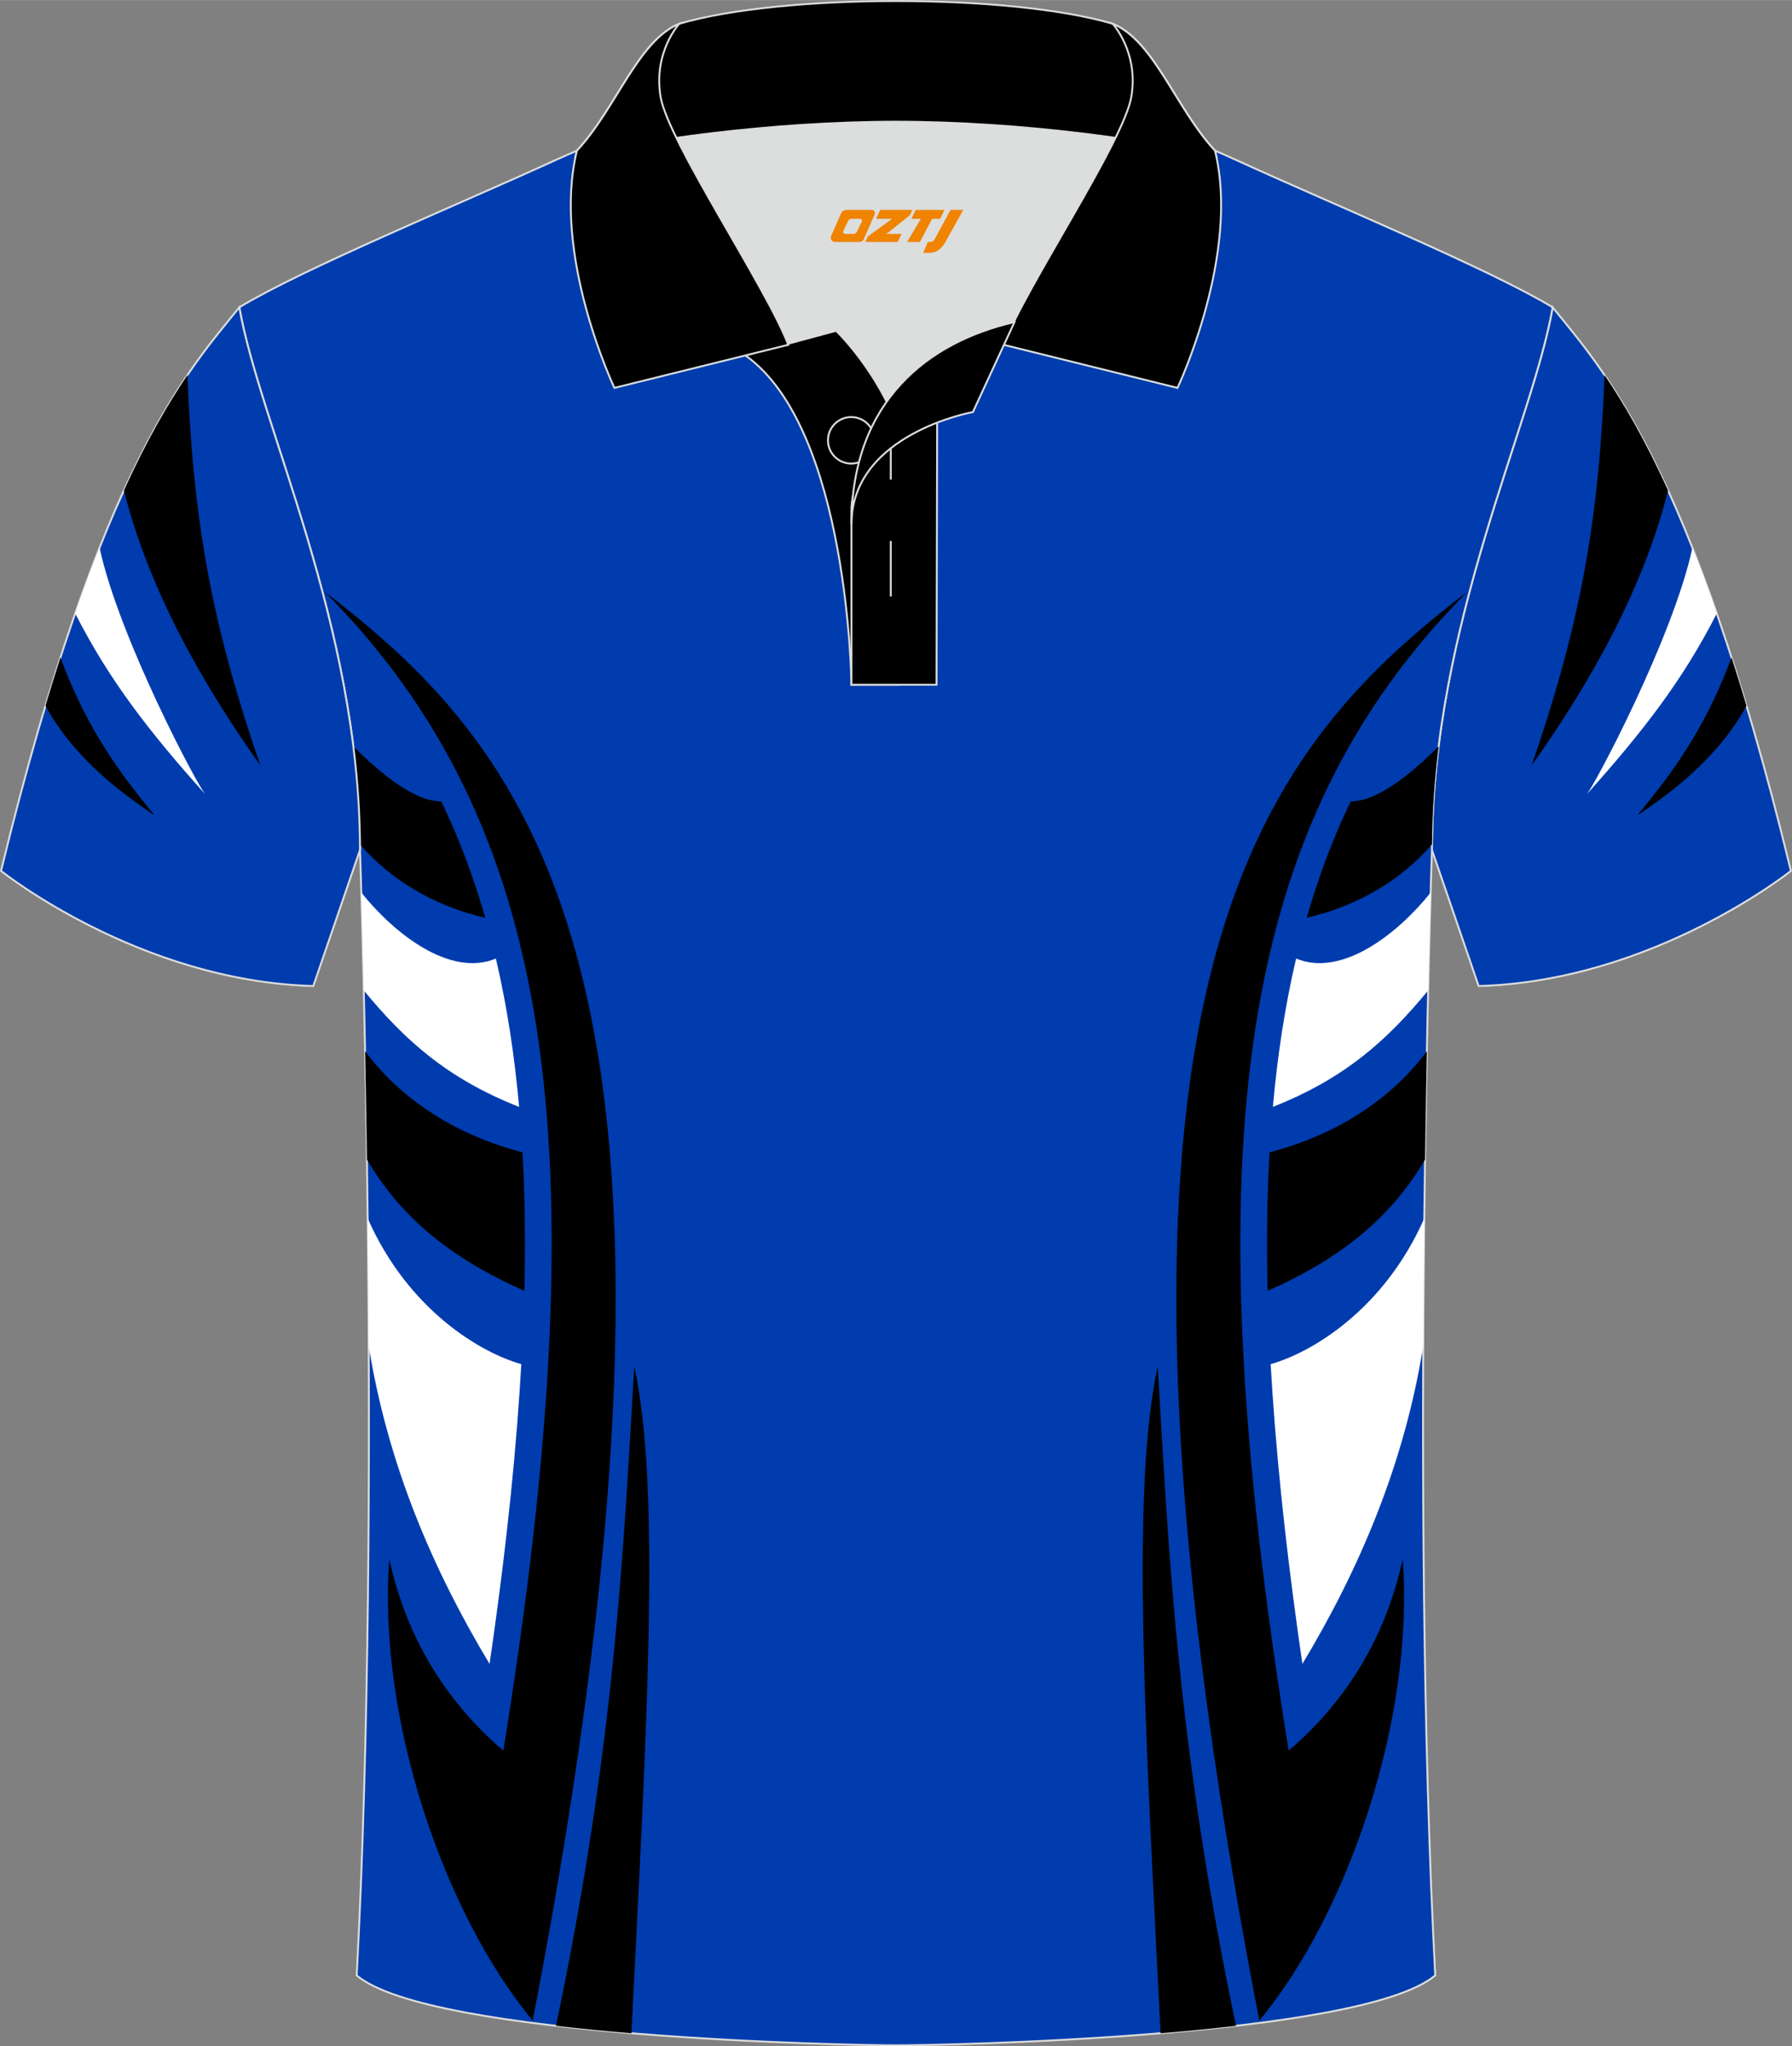 <?xml version="1.0" encoding="utf-8"?>
<!-- Generator: Adobe Illustrator 24.0.1, SVG Export Plug-In . SVG Version: 6.00 Build 0)  -->
<svg xmlns="http://www.w3.org/2000/svg" xmlns:xlink="http://www.w3.org/1999/xlink" version="1.1" id="图层_1" x="0px" y="0px" width="379.8px" height="433.5px" viewBox="0 0 379.95 433.64" enable-background="new 0 0 379.95 433.64" xml:space="preserve">
<rect x="0" y="0" width="379.95" height="433.64" fill="#808080" stroke="none"/>
<g>
	
		<path fill-rule="evenodd" clip-rule="evenodd" fill="#003CAE" stroke="#DCDDDD" stroke-width="0.4" stroke-miterlimit="22.926" d="   M329.2,65.11c10.24,12.8,29.36,32.42,50.52,119.44c0,0-29.19,23.38-66.21,24.4c0,0-7.16-20.82-9.9-28.84l0,0   C303.61,132.33,324.92,89.87,329.2,65.11z"/>
	<g>
		<path fill-rule="evenodd" clip-rule="evenodd" d="M340.2,79.47c-1.27,33.39-5.91,54.84-15.43,82.7    c12.98-18.3,23.73-37.75,28.9-58.25C348.77,93.15,344.23,85.41,340.2,79.47z"/>
		<path fill-rule="evenodd" clip-rule="evenodd" fill="#FFFFFF" d="M358.84,116.07c-4.14,19.18-21.12,51.12-22.51,52.36    c11.93-13.29,20.55-24.4,27.67-38.44C362.25,124.96,360.52,120.33,358.84,116.07z"/>
		<path fill-rule="evenodd" clip-rule="evenodd" d="M367.13,139.34c-4.9,13.09-10.73,22.35-20,33.46    c10.26-6.79,18.24-14.18,23.17-23.25C369.24,146,368.18,142.59,367.13,139.34z"/>
	</g>
	
		<path fill-rule="evenodd" clip-rule="evenodd" fill="#003CAE" stroke="#DCDDDD" stroke-width="0.4" stroke-miterlimit="22.926" d="   M76.33,180.12c0,0,4.68,137.15-0.7,238.51c15.6,13.14,104.62,14.84,114.34,14.81c9.72,0.03,98.74-1.67,114.34-14.82   c-5.38-101.36-0.7-238.51-0.7-238.51c0-47.79,21.31-90.25,25.59-115c-13.68-8.25-45.44-21.32-67.38-31.34   c-5.84-2.66-10.73-4.57-15.09-5.94l-113.56-0.01c-4.32,1.37-9.2,3.29-15.06,5.95c-21.94,10.02-53.7,23.09-67.37,31.34   C55.02,89.87,76.33,132.33,76.33,180.12z"/>
	<g>
		<path fill-rule="evenodd" clip-rule="evenodd" d="M68.9,125.44c44.55,34.17,86.4,83.24,44.05,302.76    c-19.04-22.9-32.95-64.49-30.4-97.77c2.73,12.48,9.08,27.63,24.17,40.55C127.67,241.45,117.2,174.24,68.9,125.44z"/>
		<path fill-rule="evenodd" clip-rule="evenodd" d="M134.48,289.57c-2.27,38.03-3.94,79.26-16.59,139.74    c5.23,0.61,10.62,1.13,15.99,1.57C137.1,366.58,140.2,315.55,134.48,289.57z"/>
		<path fill-rule="evenodd" clip-rule="evenodd" fill="#FFFFFF" d="M103.8,352.61c-12.02-19.98-21.59-42.25-25.62-67.36    c-0.04-9.38-0.12-18.45-0.22-27.06c8.66,19.59,24.14,28.53,32.57,30.89c-0.12,2.02-0.24,4.05-0.38,6.06    C108.85,314.34,106.59,333.53,103.8,352.61z"/>
		<path fill-rule="evenodd" clip-rule="evenodd" d="M77.81,245.73c8.09,13.88,20.23,22.02,33.37,27.82    c0.24-9.79,0.15-19.6-0.4-29.36c-12.36-3.16-24.95-10.09-33.36-21.43C77.55,229.78,77.69,237.49,77.81,245.73z"/>
		<path fill-rule="evenodd" clip-rule="evenodd" fill="#FFFFFF" d="M76.61,189.14c7.07,8.83,18.87,18,28.53,13.99    c2.4,10.23,3.97,20.74,4.93,31.44c-15.42-6.08-24.36-14.28-32.93-24.68C76.95,201.27,76.76,194.22,76.61,189.14z"/>
		<path fill-rule="evenodd" clip-rule="evenodd" d="M74.92,158.17c6.09,6.05,13.09,11.68,18.65,11.64    c3.83,7.98,6.89,16.22,9.32,24.67c-10.96-2.48-20.25-8.2-26.56-15.55C76.27,171.87,75.77,164.94,74.92,158.17z"/>
		<path fill-rule="evenodd" clip-rule="evenodd" d="M311.05,125.44c-44.55,34.17-86.4,83.24-44.05,302.76    c19.04-22.9,32.95-64.49,30.4-97.77c-2.73,12.48-9.08,27.63-24.17,40.55C252.28,241.45,262.75,174.24,311.05,125.44z"/>
		<path fill-rule="evenodd" clip-rule="evenodd" d="M245.47,289.57c2.27,38.03,3.94,79.26,16.59,139.74    c-5.23,0.61-10.62,1.13-15.99,1.57C242.85,366.58,239.75,315.55,245.47,289.57z"/>
		<path fill-rule="evenodd" clip-rule="evenodd" fill="#FFFFFF" d="M276.14,352.61c12.02-19.98,21.59-42.25,25.62-67.36    c0.04-9.38,0.12-18.45,0.22-27.06c-8.66,19.59-24.14,28.53-32.57,30.89c0.12,2.02,0.24,4.05,0.38,6.06    C271.1,314.34,273.36,333.53,276.14,352.61z"/>
		<path fill-rule="evenodd" clip-rule="evenodd" d="M302.14,245.73c-8.09,13.88-20.23,22.02-33.37,27.82    c-0.24-9.79-0.15-19.6,0.4-29.36c12.36-3.16,24.95-10.09,33.36-21.43C302.39,229.78,302.26,237.49,302.14,245.73z"/>
		<path fill-rule="evenodd" clip-rule="evenodd" fill="#FFFFFF" d="M303.34,189.14c-7.07,8.83-18.87,18-28.53,13.98    c-2.4,10.23-3.97,20.74-4.93,31.44c15.42-6.08,24.36-14.28,32.93-24.68C303,201.27,303.19,194.22,303.34,189.14z"/>
		<path fill-rule="evenodd" clip-rule="evenodd" d="M305.03,158.17c-6.09,6.05-13.09,11.68-18.65,11.63    c-3.83,7.98-6.89,16.22-9.32,24.67c10.96-2.48,20.25-8.2,26.56-15.55C303.67,171.87,304.18,164.94,305.03,158.17z"/>
	</g>
	
		<path fill-rule="evenodd" clip-rule="evenodd" fill="#003CAE" stroke="#DCDDDD" stroke-width="0.4" stroke-miterlimit="22.926" d="   M50.74,65.11C40.5,77.91,21.38,97.53,0.22,184.55c0,0,29.19,23.38,66.21,24.4c0,0,7.16-20.82,9.9-28.84l0,0   C76.33,132.33,55.02,89.87,50.74,65.11z"/>
	<g>
		<path fill-rule="evenodd" clip-rule="evenodd" d="M39.75,79.47c1.27,33.39,5.91,54.84,15.43,82.7    c-12.98-18.3-23.73-37.75-28.9-58.25C31.18,93.15,35.72,85.41,39.75,79.47z"/>
		<path fill-rule="evenodd" clip-rule="evenodd" fill="#FFFFFF" d="M21.11,116.07c4.14,19.18,21.12,51.12,22.51,52.36    c-11.93-13.29-20.55-24.4-27.67-38.44C17.7,124.95,19.43,120.32,21.11,116.07z"/>
		<path fill-rule="evenodd" clip-rule="evenodd" d="M12.81,139.34c4.9,13.09,10.73,22.35,20,33.46    c-10.26-6.79-18.24-14.18-23.17-23.25C10.71,146,11.77,142.59,12.81,139.34z"/>
	</g>
	<path fill-rule="evenodd" clip-rule="evenodd" fill="#DCDDDD" d="M187.99,85.11c6.44-9.11,16.35-14.37,26.94-16.84   c5.24-10.64,16.08-27.82,21.62-39.15c-26.77-6.51-66.39-6.51-93.16,0c6.42,13.14,20,34.17,23.66,43.71l10.22-2.75   C177.27,70.09,183.27,75.76,187.99,85.11z"/>
	<path fill-rule="evenodd" clip-rule="evenodd" stroke="#DCDDDD" stroke-width="0.4" stroke-miterlimit="22.926" d="M158.01,75.28   l19.26-5.19c0,0,11.74,11.1,15.3,27.84s-1.86,47.18-1.86,47.18h-10.18C180.53,145.1,180,90.85,158.01,75.28z"/>
	<path fill-rule="evenodd" clip-rule="evenodd" stroke="#DCDDDD" stroke-width="0.4" stroke-miterlimit="22.926" d="M180.53,107.56   v37.54h18.04l0.14-60.77C189.87,87.24,181.02,98.77,180.53,107.56z"/>
	<path fill-rule="evenodd" clip-rule="evenodd" stroke="#DCDDDD" stroke-width="0.4" stroke-miterlimit="22.926" d="M122.05,33.11   c13.38-3.26,40.91-7.33,67.92-7.33c27,0,54.53,4.07,67.92,7.33l-0.28-1.2c-8.23-8.78-12.93-23.33-21.69-26.89   C224.98,1.8,207.48,0.2,189.97,0.2c-17.5,0-35.01,1.61-45.95,4.82c-8.77,3.57-13.47,18.11-21.69,26.89L122.05,33.11z"/>
	<path fill-rule="evenodd" clip-rule="evenodd" stroke="#DCDDDD" stroke-width="0.4" stroke-miterlimit="22.926" d="M144.02,5.02   c0,0-5.58,6.05-3.95,15.53c1.63,9.49,22.57,40.53,27.06,52.51l-36.86,9.13c0,0-13.39-28.22-7.95-50.28   C130.56,23.13,135.26,8.59,144.02,5.02z"/>
	<path fill-rule="evenodd" clip-rule="evenodd" stroke="#DCDDDD" stroke-width="0.4" stroke-miterlimit="22.926" d="M235.92,5.02   c0,0,5.58,6.05,3.94,15.53c-1.63,9.49-22.57,40.53-27.06,52.51l36.86,9.13c0,0,13.39-28.22,7.95-50.28   C249.39,23.13,244.68,8.59,235.92,5.02z"/>
	<circle fill="none" stroke="#DCDDDD" stroke-width="0.4" stroke-miterlimit="22.926" cx="180.48" cy="93.3" r="4.93"/>
	
		<line fill="none" stroke="#DCDDDD" stroke-width="0.4" stroke-miterlimit="22.926" x1="188.87" y1="114.63" x2="188.87" y2="126.38"/>
	
		<line fill="none" stroke="#DCDDDD" stroke-width="0.4" stroke-miterlimit="22.926" x1="188.87" y1="89.87" x2="188.87" y2="101.62"/>
	<path fill-rule="evenodd" clip-rule="evenodd" stroke="#DCDDDD" stroke-width="0.4" stroke-miterlimit="22.926" d="M215.09,68.24   l-8.81,19.07c0,0-25.75,4.58-25.75,23.82C180.53,84.95,196.81,72.44,215.09,68.24z"/>
	
</g>
<g>
	<path fill="#F08300" d="M201.54,44.46l-3.4,6.3c-0.2,0.3-0.5,0.5-0.8,0.5h-0.6l-1,2.3h1.2c2,0.1,3.2-1.5,3.9-3L204.24,44.46h-2.5L201.54,44.46z"/>
	<polygon fill="#F08300" points="194.34,44.46 ,200.24,44.46 ,199.34,46.36 ,197.64,46.36 ,195.04,51.26 ,192.34,51.26 ,195.24,46.36 ,193.24,46.36 ,194.14,44.46"/>
	<polygon fill="#F08300" points="188.34,49.56 ,187.84,49.56 ,188.34,49.26 ,192.94,45.56 ,193.44,44.46 ,186.64,44.46 ,186.34,45.06 ,185.74,46.36 ,188.54,46.36 ,189.14,46.36 ,184.04,50.06    ,183.44,51.26 ,190.04,51.26 ,190.34,51.26 ,191.14,49.56"/>
	<path fill="#F08300" d="M184.84,44.46H179.54C179.04,44.46,178.54,44.76,178.34,45.16L176.24,49.96C175.94,50.56,176.34,51.26,177.04,51.26h5.2c0.4,0,0.7-0.2,0.9-0.6L185.44,45.46C185.64,44.96,185.34,44.46,184.84,44.46z M182.74,46.96L181.64,49.16C181.44,49.46,181.14,49.56,181.04,49.56l-1.8,0C179.04,49.56,178.64,49.46,178.84,48.86l1-2.1c0.1-0.3,0.4-0.4,0.7-0.4h1.9   C182.64,46.36,182.84,46.66,182.74,46.96z"/>
</g>
</svg>